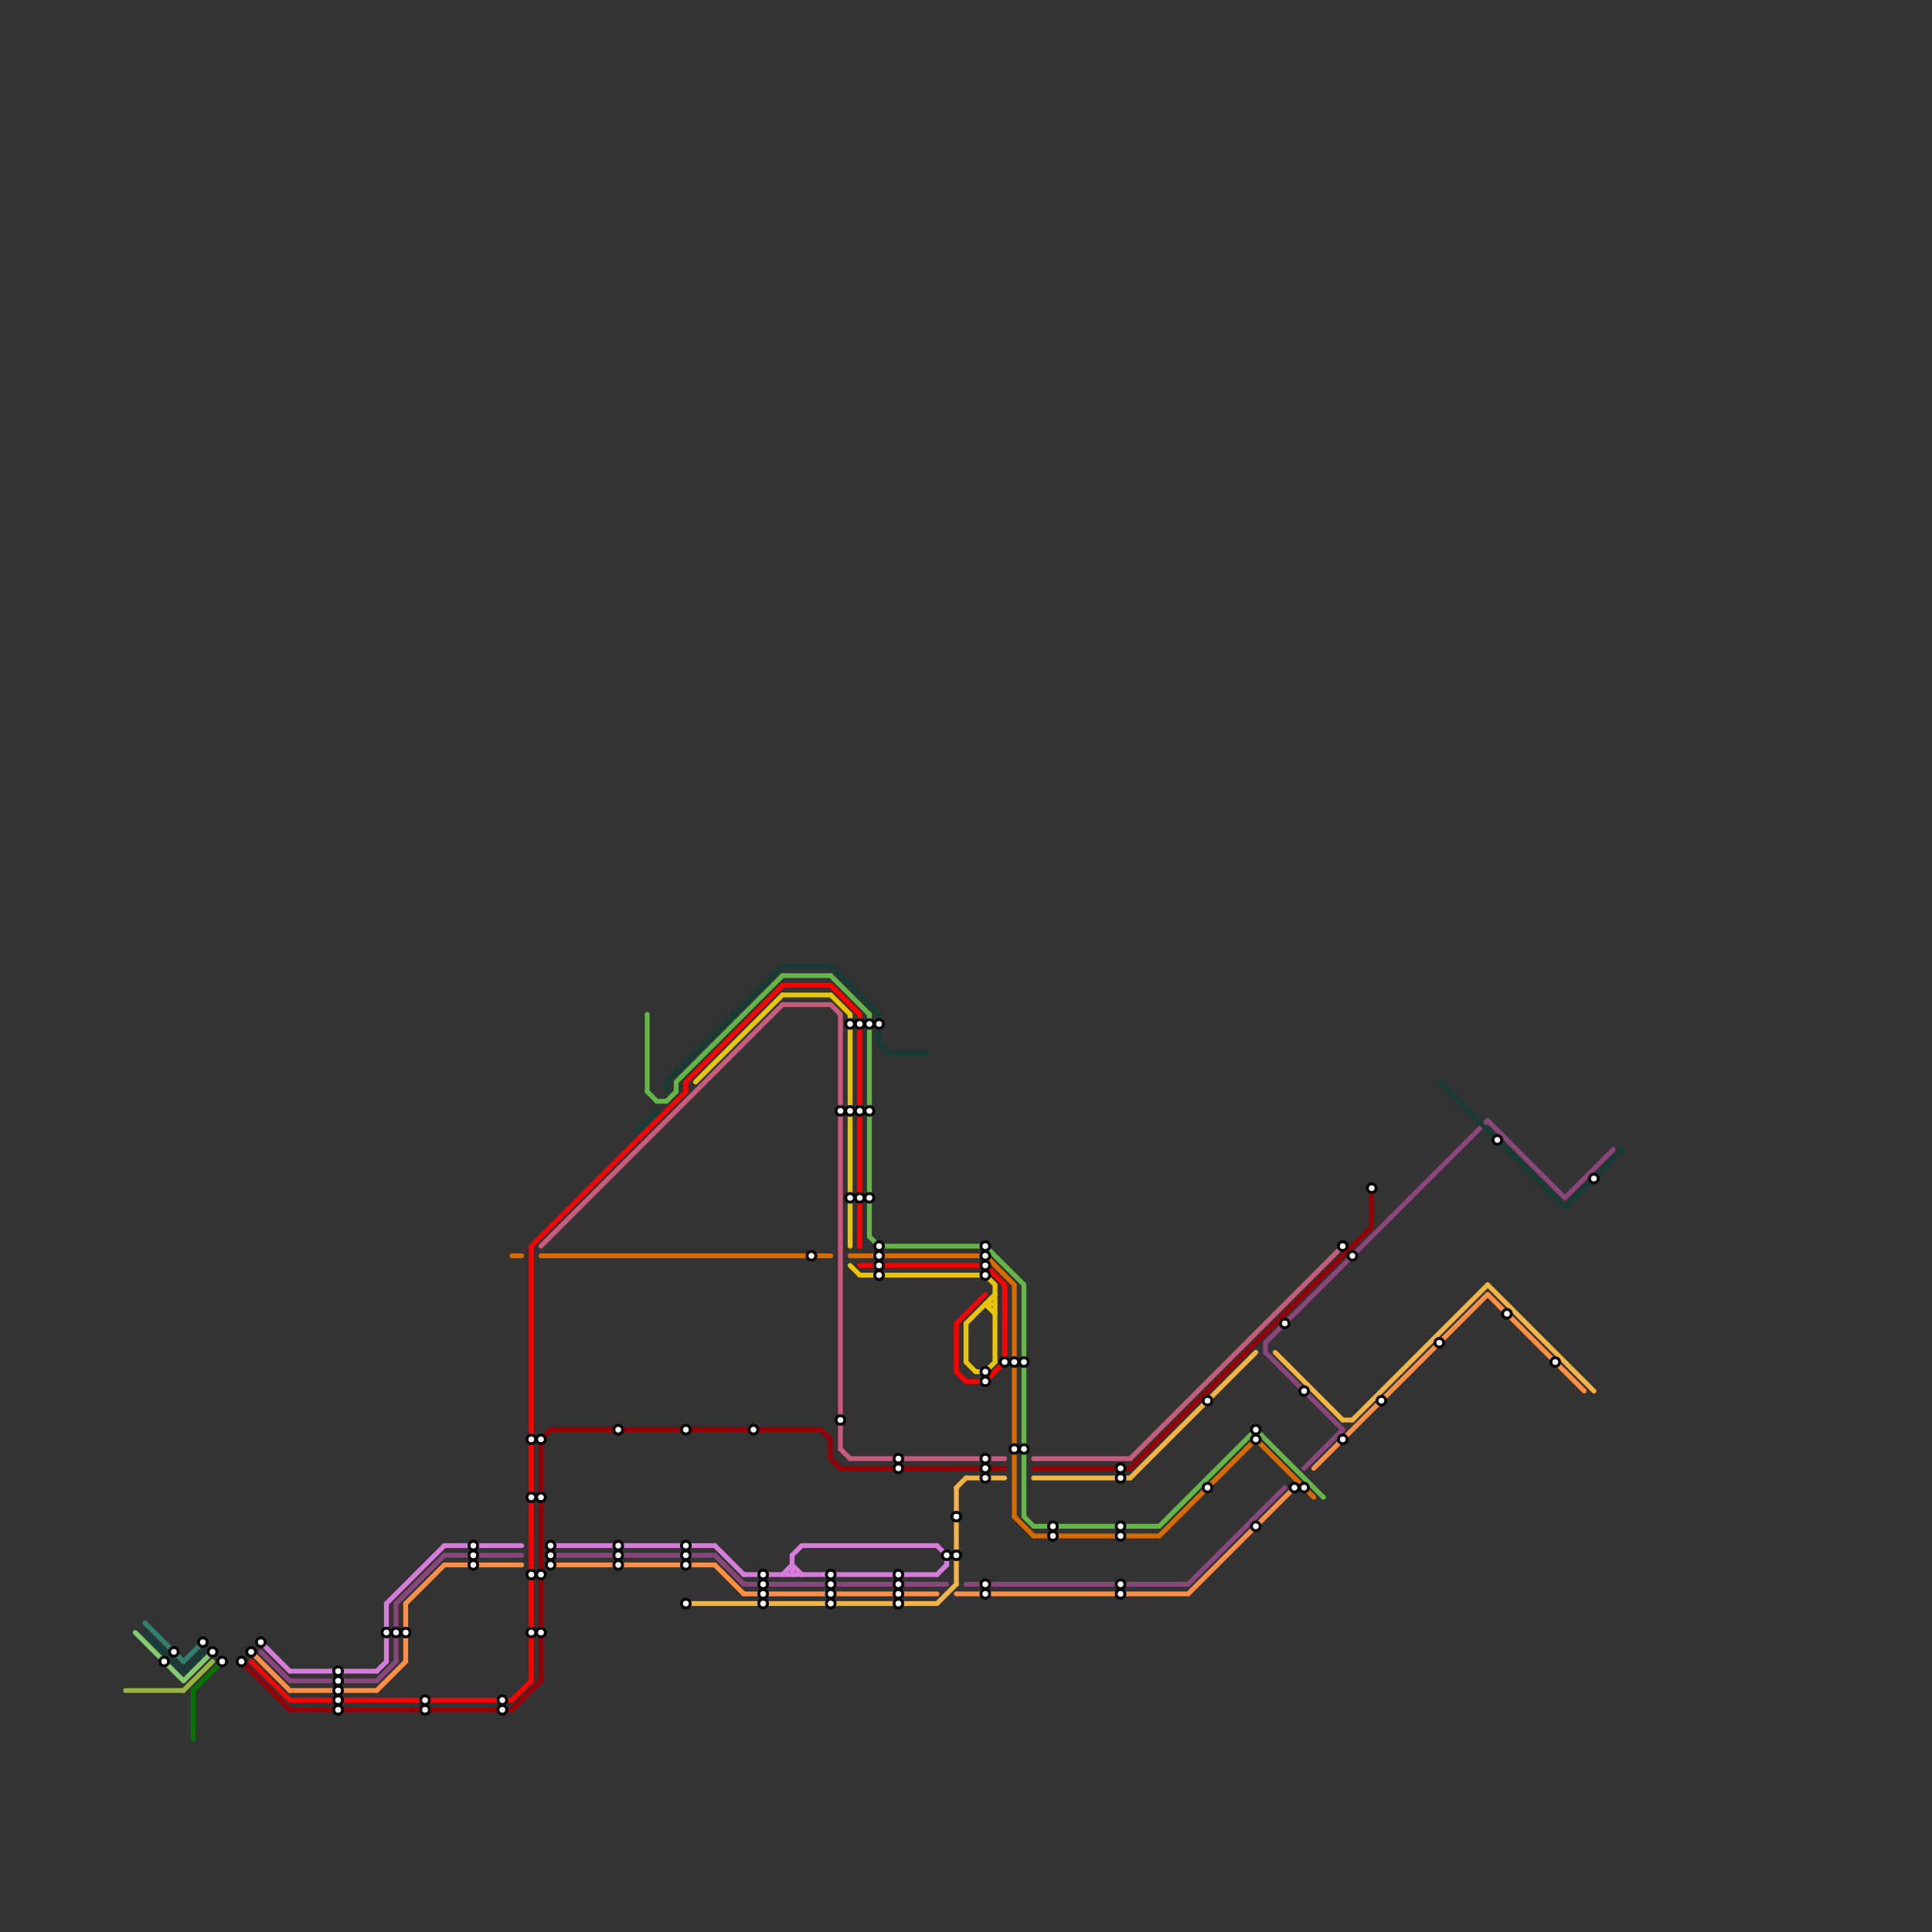 
<svg version="1.1" xmlns="http://www.w3.org/2000/svg" viewBox="0 0 200 200">
<rect x="0" y="0" width="200" height="200" fill="#333333" stroke="none"/>
<style>text { font: 1px Helvetica; font-weight: 600; white-space: pre; dominant-baseline: central; } line { stroke-width: 0.5; fill: none; stroke-linecap: round; stroke-linejoin: round; } .c0 { stroke: #950006 } .c1 { stroke: #d77cdb } .c2 { stroke: #89467b } .c3 { stroke: #ff8f45 } .c4 { stroke: #ff0000 } .c5 { stroke: #067400 } .c6 { stroke: #97b342 } .c7 { stroke: #82cc70 } .c8 { stroke: #163d35 } .c9 { stroke: #2f8070 } .c10 { stroke: #f1b545 } .c11 { stroke: #c85b7c } .c12 { stroke: #d76b00 } .c13 { stroke: #65b649 } .c14 { stroke: #e9c601 } .w3 { stroke-width: .5; }</style><defs><g id="wm-xf"><circle r="1.2" fill="#000"/><circle r="0.9" fill="#fff"/><circle r="0.6" fill="#000"/><circle r="0.3" fill="#fff"/></g><g id="wm"><circle r="0.6" fill="#000"/><circle r="0.3" fill="#fff"/></g></defs><line class="c0 " x1="56" y1="149" x2="57" y2="148"/><line class="c0 " x1="85" y1="148" x2="86" y2="149"/><line class="c0 " x1="117" y1="152" x2="142" y2="127"/><line class="c0 " x1="142" y1="123" x2="142" y2="127"/><line class="c0 " x1="86" y1="149" x2="86" y2="151"/><line class="c0 " x1="107" y1="152" x2="117" y2="152"/><line class="c0 " x1="56" y1="149" x2="56" y2="174"/><line class="c0 " x1="57" y1="148" x2="85" y2="148"/><line class="c0 " x1="25" y1="172" x2="30" y2="177"/><line class="c0 " x1="87" y1="152" x2="104" y2="152"/><line class="c0 " x1="86" y1="151" x2="87" y2="152"/><line class="c0 " x1="30" y1="177" x2="53" y2="177"/><line class="c0 " x1="53" y1="177" x2="56" y2="174"/><line class="c1 " x1="82" y1="162" x2="83" y2="163"/><line class="c1 " x1="40" y1="166" x2="40" y2="172"/><line class="c1 " x1="83" y1="160" x2="97" y2="160"/><line class="c1 " x1="46" y1="160" x2="54" y2="160"/><line class="c1 " x1="82" y1="161" x2="82" y2="163"/><line class="c1 " x1="40" y1="166" x2="46" y2="160"/><line class="c1 " x1="81" y1="163" x2="82" y2="162"/><line class="c1 " x1="39" y1="173" x2="40" y2="172"/><line class="c1 " x1="82" y1="161" x2="83" y2="160"/><line class="c1 " x1="27" y1="170" x2="30" y2="173"/><line class="c1 " x1="30" y1="173" x2="39" y2="173"/><line class="c1 " x1="97" y1="160" x2="98" y2="161"/><line class="c1 " x1="74" y1="160" x2="77" y2="163"/><line class="c1 " x1="98" y1="161" x2="98" y2="162"/><line class="c1 " x1="57" y1="160" x2="74" y2="160"/><line class="c1 " x1="97" y1="163" x2="98" y2="162"/><line class="c1 " x1="77" y1="163" x2="97" y2="163"/><line class="c2 " x1="123" y1="164" x2="133" y2="154"/><line class="c2 " x1="135" y1="152" x2="139" y2="148"/><line class="c2 " x1="162" y1="124" x2="167" y2="119"/><line class="c2 " x1="74" y1="161" x2="77" y2="164"/><line class="c2 " x1="154" y1="116" x2="162" y2="124"/><line class="c2 " x1="46" y1="161" x2="54" y2="161"/><line class="c2 " x1="77" y1="164" x2="98" y2="164"/><line class="c2 " x1="41" y1="166" x2="41" y2="172"/><line class="c2 " x1="131" y1="139" x2="154" y2="116"/><line class="c2 " x1="27" y1="171" x2="30" y2="174"/><line class="c2 " x1="131" y1="140" x2="139" y2="148"/><line class="c2 " x1="39" y1="174" x2="41" y2="172"/><line class="c2 " x1="131" y1="139" x2="131" y2="140"/><line class="c2 " x1="30" y1="174" x2="39" y2="174"/><line class="c2 " x1="100" y1="164" x2="123" y2="164"/><line class="c2 " x1="57" y1="161" x2="74" y2="161"/><line class="c2 " x1="41" y1="166" x2="46" y2="161"/><line class="c3 " x1="74" y1="162" x2="77" y2="165"/><line class="c3 " x1="154" y1="134" x2="164" y2="144"/><line class="c3 " x1="99" y1="165" x2="123" y2="165"/><line class="c3 " x1="46" y1="162" x2="54" y2="162"/><line class="c3 " x1="136" y1="152" x2="154" y2="134"/><line class="c3 " x1="42" y1="166" x2="46" y2="162"/><line class="c3 " x1="39" y1="175" x2="42" y2="172"/><line class="c3 " x1="42" y1="166" x2="42" y2="172"/><line class="c3 " x1="26" y1="171" x2="30" y2="175"/><line class="c3 " x1="30" y1="175" x2="39" y2="175"/><line class="c3 " x1="57" y1="162" x2="74" y2="162"/><line class="c3 " x1="123" y1="165" x2="134" y2="154"/><line class="c3 " x1="77" y1="165" x2="97" y2="165"/><line class="c4 " x1="81" y1="102" x2="86" y2="102"/><line class="c4 " x1="102" y1="143" x2="104" y2="141"/><line class="c4 " x1="55" y1="129" x2="71" y2="113"/><line class="c4 " x1="86" y1="102" x2="89" y2="105"/><line class="c4 " x1="100" y1="143" x2="102" y2="143"/><line class="c4 " x1="104" y1="133" x2="104" y2="141"/><line class="c4 " x1="53" y1="176" x2="55" y2="174"/><line class="c4 " x1="99" y1="137" x2="99" y2="142"/><line class="c4 " x1="89" y1="131" x2="102" y2="131"/><line class="c4 " x1="30" y1="176" x2="53" y2="176"/><line class="c4 " x1="89" y1="105" x2="89" y2="129"/><line class="c4 " x1="26" y1="172" x2="30" y2="176"/><line class="c4 " x1="102" y1="131" x2="104" y2="133"/><line class="c4 " x1="71" y1="112" x2="81" y2="102"/><line class="c4 " x1="99" y1="142" x2="100" y2="143"/><line class="c4 " x1="71" y1="112" x2="71" y2="113"/><line class="c4 " x1="55" y1="129" x2="55" y2="174"/><line class="c4 " x1="99" y1="137" x2="102" y2="134"/><line class="c5 " x1="20" y1="175" x2="23" y2="172"/><line class="c5 " x1="20" y1="175" x2="20" y2="180"/><line class="c6 " x1="13" y1="175" x2="19" y2="175"/><line class="c6 " x1="19" y1="175" x2="22" y2="172"/><line class="c7 " x1="14" y1="169" x2="19" y2="174"/><line class="c7 " x1="19" y1="174" x2="22" y2="171"/><line class="c8 " x1="91" y1="105" x2="91" y2="108"/><line class="c8 " x1="15" y1="169" x2="19" y2="173"/><line class="c8 " x1="81" y1="100" x2="86" y2="100"/><line class="c8 " x1="66" y1="117" x2="68" y2="115"/><line class="c8 " x1="19" y1="173" x2="21" y2="171"/><line class="c8 " x1="86" y1="100" x2="91" y2="105"/><line class="c8 " x1="91" y1="108" x2="92" y2="109"/><line class="c8 " x1="69" y1="112" x2="69" y2="113"/><line class="c8 " x1="162" y1="125" x2="168" y2="119"/><line class="c8 " x1="149" y1="112" x2="162" y2="125"/><line class="c8 " x1="92" y1="109" x2="96" y2="109"/><line class="c8 " x1="69" y1="112" x2="81" y2="100"/><line class="c9 " x1="15" y1="168" x2="19" y2="172"/><line class="c9 " x1="19" y1="172" x2="21" y2="170"/><line class="c10 " x1="140" y1="147" x2="154" y2="133"/><line class="c10 " x1="107" y1="153" x2="117" y2="153"/><line class="c10 " x1="100" y1="153" x2="104" y2="153"/><line class="c10 " x1="117" y1="153" x2="130" y2="140"/><line class="c10 " x1="154" y1="133" x2="165" y2="144"/><line class="c10 " x1="99" y1="154" x2="100" y2="153"/><line class="c10 " x1="71" y1="166" x2="97" y2="166"/><line class="c10 " x1="132" y1="140" x2="139" y2="147"/><line class="c10 " x1="97" y1="166" x2="99" y2="164"/><line class="c10 " x1="99" y1="154" x2="99" y2="164"/><line class="c10 " x1="139" y1="147" x2="140" y2="147"/><line class="c11 " x1="56" y1="129" x2="81" y2="104"/><line class="c11 " x1="81" y1="104" x2="86" y2="104"/><line class="c11 " x1="107" y1="151" x2="117" y2="151"/><line class="c11 " x1="87" y1="150" x2="88" y2="151"/><line class="c11 " x1="86" y1="104" x2="87" y2="105"/><line class="c11 " x1="117" y1="151" x2="139" y2="129"/><line class="c11 " x1="88" y1="151" x2="104" y2="151"/><line class="c11 " x1="87" y1="105" x2="87" y2="150"/><line class="c12 " x1="105" y1="133" x2="105" y2="157"/><line class="c12 " x1="107" y1="159" x2="120" y2="159"/><line class="c12 " x1="102" y1="130" x2="105" y2="133"/><line class="c12 " x1="53" y1="130" x2="54" y2="130"/><line class="c12 " x1="56" y1="130" x2="86" y2="130"/><line class="c12 " x1="120" y1="159" x2="130" y2="149"/><line class="c12 " x1="105" y1="157" x2="107" y2="159"/><line class="c12 " x1="88" y1="130" x2="102" y2="130"/><line class="c12 " x1="130" y1="149" x2="136" y2="155"/><line class="c13 " x1="91" y1="129" x2="102" y2="129"/><line class="c13 " x1="81" y1="101" x2="86" y2="101"/><line class="c13 " x1="70" y1="112" x2="70" y2="113"/><line class="c13 " x1="69" y1="114" x2="70" y2="113"/><line class="c13 " x1="130" y1="148" x2="137" y2="155"/><line class="c13 " x1="102" y1="129" x2="106" y2="133"/><line class="c13 " x1="86" y1="101" x2="90" y2="105"/><line class="c13 " x1="68" y1="114" x2="69" y2="114"/><line class="c13 " x1="107" y1="158" x2="120" y2="158"/><line class="c13 " x1="67" y1="113" x2="68" y2="114"/><line class="c13 " x1="106" y1="157" x2="107" y2="158"/><line class="c13 " x1="120" y1="158" x2="130" y2="148"/><line class="c13 " x1="67" y1="105" x2="67" y2="113"/><line class="c13 " x1="90" y1="128" x2="91" y2="129"/><line class="c13 " x1="90" y1="105" x2="90" y2="128"/><line class="c13 " x1="70" y1="112" x2="81" y2="101"/><line class="c13 " x1="106" y1="133" x2="106" y2="157"/><line class="c14 " x1="88" y1="105" x2="88" y2="129"/><line class="c14 " x1="88" y1="131" x2="89" y2="132"/><line class="c14 " x1="102" y1="135" x2="103" y2="135"/><line class="c14 " x1="81" y1="103" x2="86" y2="103"/><line class="c14 " x1="86" y1="103" x2="88" y2="105"/><line class="c14 " x1="100" y1="141" x2="101" y2="142"/><line class="c14 " x1="89" y1="132" x2="102" y2="132"/><line class="c14 " x1="102" y1="132" x2="103" y2="133"/><line class="c14 " x1="100" y1="137" x2="100" y2="141"/><line class="c14 " x1="102" y1="142" x2="103" y2="141"/><line class="c14 " x1="100" y1="137" x2="103" y2="134"/><line class="c14 " x1="101" y1="142" x2="102" y2="142"/><line class="c14 " x1="72" y1="112" x2="81" y2="103"/><line class="c14 " x1="103" y1="133" x2="103" y2="141"/><line class="c14 " x1="102" y1="135" x2="103" y2="136"/>

<use x="17" y="172" href="#wm"/><use x="18" y="171" href="#wm"/><use x="21" y="170" href="#wm"/><use x="22" y="171" href="#wm"/><use x="23" y="172" href="#wm"/><use x="25" y="172" href="#wm"/><use x="26" y="171" href="#wm"/><use x="27" y="170" href="#wm"/><use x="35" y="173" href="#wm"/><use x="35" y="174" href="#wm"/><use x="35" y="175" href="#wm"/><use x="35" y="176" href="#wm"/><use x="35" y="177" href="#wm"/><use x="40" y="169" href="#wm"/><use x="41" y="169" href="#wm"/><use x="42" y="169" href="#wm"/><use x="44" y="176" href="#wm"/><use x="44" y="177" href="#wm"/><use x="49" y="160" href="#wm"/><use x="49" y="161" href="#wm"/><use x="49" y="162" href="#wm"/><use x="52" y="176" href="#wm"/><use x="52" y="177" href="#wm"/><use x="55" y="149" href="#wm"/><use x="55" y="155" href="#wm"/><use x="55" y="163" href="#wm"/><use x="55" y="169" href="#wm"/><use x="56" y="149" href="#wm"/><use x="56" y="155" href="#wm"/><use x="56" y="163" href="#wm"/><use x="56" y="169" href="#wm"/><use x="57" y="160" href="#wm"/><use x="57" y="161" href="#wm"/><use x="57" y="162" href="#wm"/><use x="64" y="148" href="#wm"/><use x="64" y="160" href="#wm"/><use x="64" y="161" href="#wm"/><use x="64" y="162" href="#wm"/><use x="71" y="148" href="#wm"/><use x="71" y="160" href="#wm"/><use x="71" y="161" href="#wm"/><use x="71" y="162" href="#wm"/><use x="71" y="166" href="#wm"/><use x="78" y="148" href="#wm"/><use x="79" y="163" href="#wm"/><use x="79" y="164" href="#wm"/><use x="79" y="165" href="#wm"/><use x="79" y="166" href="#wm"/><use x="84" y="130" href="#wm"/><use x="86" y="163" href="#wm"/><use x="86" y="164" href="#wm"/><use x="86" y="165" href="#wm"/><use x="86" y="166" href="#wm"/><use x="87" y="115" href="#wm"/><use x="87" y="147" href="#wm"/><use x="88" y="106" href="#wm"/><use x="88" y="115" href="#wm"/><use x="88" y="124" href="#wm"/><use x="89" y="106" href="#wm"/><use x="89" y="115" href="#wm"/><use x="89" y="124" href="#wm"/><use x="90" y="106" href="#wm"/><use x="90" y="115" href="#wm"/><use x="90" y="124" href="#wm"/><use x="91" y="106" href="#wm"/><use x="91" y="129" href="#wm"/><use x="91" y="130" href="#wm"/><use x="91" y="131" href="#wm"/><use x="91" y="132" href="#wm"/><use x="93" y="151" href="#wm"/><use x="93" y="152" href="#wm"/><use x="93" y="163" href="#wm"/><use x="93" y="164" href="#wm"/><use x="93" y="165" href="#wm"/><use x="93" y="166" href="#wm"/><use x="98" y="161" href="#wm"/><use x="99" y="157" href="#wm"/><use x="99" y="161" href="#wm"/><use x="102" y="129" href="#wm"/><use x="102" y="130" href="#wm"/><use x="102" y="131" href="#wm"/><use x="102" y="132" href="#wm"/><use x="102" y="142" href="#wm"/><use x="102" y="143" href="#wm"/><use x="102" y="151" href="#wm"/><use x="102" y="152" href="#wm"/><use x="102" y="153" href="#wm"/><use x="102" y="164" href="#wm"/><use x="102" y="165" href="#wm"/><use x="104" y="141" href="#wm"/><use x="105" y="141" href="#wm"/><use x="105" y="150" href="#wm"/><use x="106" y="141" href="#wm"/><use x="106" y="150" href="#wm"/><use x="109" y="158" href="#wm"/><use x="109" y="159" href="#wm"/><use x="116" y="152" href="#wm"/><use x="116" y="153" href="#wm"/><use x="116" y="158" href="#wm"/><use x="116" y="159" href="#wm"/><use x="116" y="164" href="#wm"/><use x="116" y="165" href="#wm"/><use x="125" y="145" href="#wm"/><use x="125" y="154" href="#wm"/><use x="130" y="148" href="#wm"/><use x="130" y="149" href="#wm"/><use x="130" y="158" href="#wm"/><use x="133" y="137" href="#wm"/><use x="134" y="154" href="#wm"/><use x="135" y="144" href="#wm"/><use x="135" y="154" href="#wm"/><use x="139" y="129" href="#wm"/><use x="139" y="149" href="#wm"/><use x="140" y="130" href="#wm"/><use x="142" y="123" href="#wm"/><use x="143" y="145" href="#wm"/><use x="149" y="139" href="#wm"/><use x="155" y="118" href="#wm"/><use x="156" y="136" href="#wm"/><use x="161" y="141" href="#wm"/><use x="165" y="122" href="#wm"/>
</svg>

